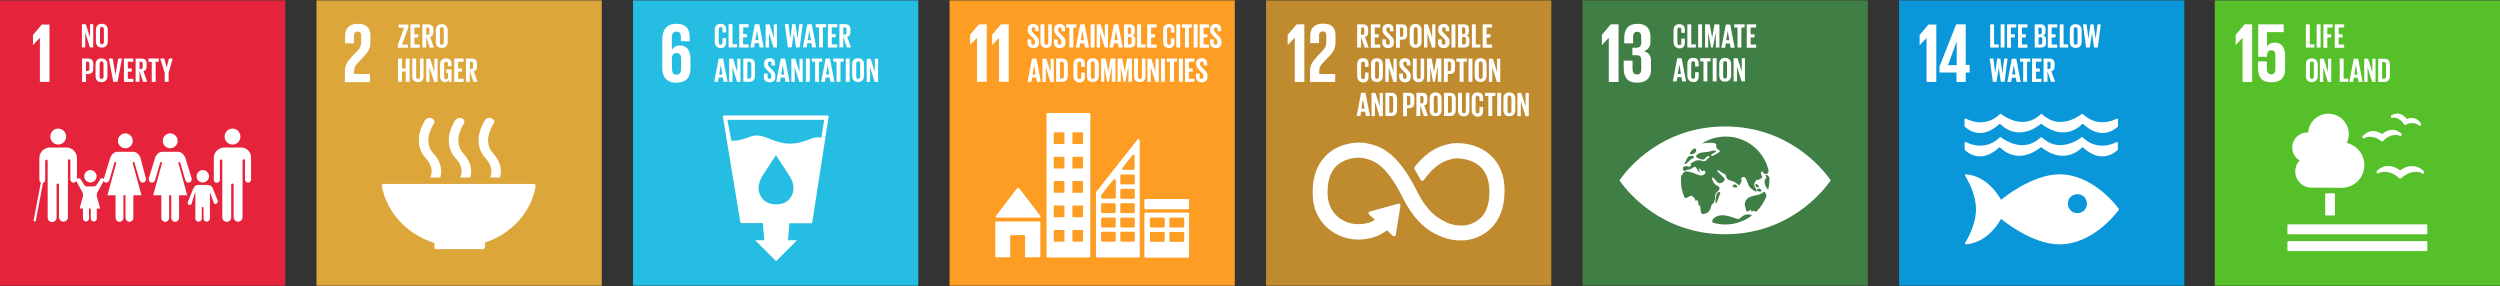 ﻿<?xml version="1.0" encoding="utf-8"?>
<!-- Generator: Adobe Illustrator 25.3.1, SVG Export Plug-In . SVG Version: 6.00 Build 0)  -->
<svg version="1.1" id="Layer_1" xmlns="http://www.w3.org/2000/svg" xmlns:xlink="http://www.w3.org/1999/xlink" x="0px" y="0px" viewBox="0 0 1410.15 161.34" enable-background="new 0 0 1410.15 161.34" xml:space="preserve" width="1407" height="161" preserveAspectRatio="xMidYMid">
<rect x="0" y="0" width="1410.15" height="161.34" fill="#333333" stroke="none"/>
<g>
	<path fill="#26BDE2" d="M357.07,0.22h160.9v160.9h-160.9V0.22z" />
	<path fill="#FFFFFF" d="M381.47,46.62c5.8,0,8-3.2,8-8.2v-4.8c0-5.3-2.1-8-6-8c-2.3,0-3.7,1.1-4.5,2.6v-7c0-2,0.6-3.4,2.6-3.4   s2.5,1.2,2.5,3.2v2.2h5v-1.7c0-4.8-1.6-8.1-7.6-8.1c-5.7,0-7.9,3.7-7.9,8.8v15.8C373.47,42.92,375.67,46.62,381.47,46.62    M378.97,32.92c0.1-1.8,0.9-3,2.6-3c1.9,0,2.6,1.1,2.6,3.3v5.6c0,2.1-0.8,3.3-2.6,3.3s-2.5-1.2-2.5-3.3L378.97,32.92L378.97,32.92z    M467.27,65.32c-0.1-0.1-0.3-0.2-0.5-0.2h-58.4c-0.2,0-0.4,0.1-0.5,0.2c-0.1,0.2-0.2,0.4-0.1,0.6l9.8,59.3c0.1,0.3,0.3,0.6,0.7,0.6   h12l0.8,9.7h-5.1l11.8,11.8l11.8-11.8h-5.1l0.8-9.6h12.2c0.3,0,0.6-0.2,0.7-0.6l9.2-59.3C467.47,65.62,467.37,65.42,467.27,65.32   L467.27,65.32z M444.77,112.82c0,0-2.7,2.7-7,2.4c-4.3,0.3-7-2.4-7-2.4c-4.4-4.4-2.8-9.8-1.3-12.6c0.9-1.8,7.7-11.9,8.2-12.7v-0.1   v0.1c0.6,0.9,7.3,11,8.2,12.7C447.57,103.02,449.07,108.42,444.77,112.82L444.77,112.82z M463.27,77.82c-1.6-0.7-3.6-0.4-5.5,0.3   c-7.2,2.9-12.2,4-19.8,1.6c-4.8-1.5-9.3-4.6-14.6-2.7c-3.5,1.3-6.8,2.5-10.8,2.4l-2.3-11.8h54.6L463.27,77.82L463.27,77.82z" />
	<g>
		<path fill="#FFFFFF" d="M402.87,46.12l2.5-13.1h2.5l2.5,13.1h-2.3l-0.4-2.4h-2.3l-0.4,2.4H402.87z M405.67,42.02h1.8l-0.9-5.3    L405.67,42.02z M413.17,37.92v8.3h-1.9v-13.1h2.2l2.4,7.5v-7.5h1.8v13.1h-1.9L413.17,37.92z M425.87,36.52v6.1    c0,2-0.8,3.5-3.2,3.5h-3.4v-13.1h3.4C425.07,33.02,425.87,34.52,425.87,36.52z M422.47,44.32c0.9,0,1.3-0.5,1.3-1.3v-6.9    c0-0.8-0.3-1.3-1.3-1.3h-0.9v9.5L422.47,44.32L422.47,44.32z M430.87,43.32v-1.8h2.1v1.8c0,0.7,0.3,1.2,1.1,1.2c0.7,0,1-0.5,1-1.2    v-0.5c0-0.8-0.3-1.2-1-1.9l-1.3-1.3c-1.3-1.2-1.8-2-1.8-3.5v-0.4c0-1.6,1-2.9,3.1-2.9c2.2,0,3.1,1.1,3.1,3v1.1h-2v-1.1    c0-0.8-0.3-1.1-1-1.1c-0.6,0-1,0.3-1,1.1v0.3c0,0.7,0.4,1.2,1,1.8l1.4,1.4c1.2,1.2,1.8,2,1.8,3.4v0.6c0,1.8-1,3.1-3.2,3.1    C431.67,46.32,430.87,45.02,430.87,43.32L430.87,43.32z M437.87,46.12l2.5-13.1h2.5l2.5,13.1h-2.3l-0.4-2.4h-2.3l-0.4,2.4H437.87    L437.87,46.12z M440.57,42.02h1.8l-0.9-5.3L440.57,42.02z M448.27,37.92v8.3h-1.9v-13.1h2.2l2.4,7.5v-7.5h1.8v13.1h-1.9    L448.27,37.92z M454.57,33.02h2.2v13.1h-2.2V33.02z M457.87,33.02h5.9v1.8h-1.8v11.3h-2.2v-11.3h-1.8L457.87,33.02z M463.17,46.12    l2.5-13.1h2.5l2.5,13.1h-2.3l-0.4-2.4h-2.3l-0.4,2.4H463.17L463.17,46.12z M465.97,42.02h1.8l-0.9-5.3L465.97,42.02z     M469.97,33.02h5.9v1.8h-1.8v11.3h-2.2v-11.3h-1.8L469.97,33.02z M477.07,33.02h2.2v13.1h-2.2V33.02z M480.67,42.72v-6.4    c0-2.1,1-3.5,3.3-3.5s3.4,1.5,3.4,3.5v6.4c0,2-1,3.5-3.4,3.5C481.77,46.32,480.67,44.82,480.67,42.72z M485.17,43.12v-7.1    c0-0.8-0.3-1.4-1.1-1.4s-1.1,0.6-1.1,1.4v7.1c0,0.8,0.3,1.4,1.1,1.4C484.87,44.42,485.17,43.92,485.17,43.12z M490.77,37.92v8.3    h-1.9v-13.1h2.2l2.4,7.5v-7.5h1.8v13.1h-1.9L490.77,37.92z" />
	</g>
	<g>
		<path fill="#FFFFFF" d="M403.17,23.32v-6.4c0-2.1,1-3.5,3.3-3.5c2.4,0,3.1,1.4,3.1,3.3v1.6h-2v-1.7c0-0.8-0.3-1.3-1.1-1.3    s-1.1,0.6-1.1,1.4v7.1c0,0.8,0.3,1.4,1.1,1.4s1.1-0.5,1.1-1.3v-2.4h2v2.3c0,1.9-0.8,3.3-3.1,3.3    C404.07,26.92,403.17,25.42,403.17,23.32L403.17,23.32z M410.97,13.62h2.2v11.3h2.6v1.8h-4.8L410.97,13.62L410.97,13.62z     M416.97,13.62h5.3v1.8h-3.1v3.8h2.2v1.8h-2.2v4h3.1v1.8h-5.3V13.62L416.97,13.62z M423.27,26.72l2.5-13.1h2.5l2.5,13.1h-2.3    l-0.4-2.4h-2.3l-0.4,2.4H423.27L423.27,26.72z M426.07,22.62h1.8l-0.9-5.3L426.07,22.62z M433.77,18.52v8.3h-1.9v-13.1h2.2    l2.4,7.5v-7.5h1.8v13.1h-1.9L433.77,18.52z M447.77,18.62l-1.2,8.1h-2.1l-1.8-13.1h2.1l1,8.3l1.1-8.3h1.8l1.2,8.3l1-8.3h1.9    l-1.7,13.1h-2.1L447.77,18.62L447.77,18.62z M452.87,26.72l2.5-13.1h2.5l2.5,13.1h-2.3l-0.4-2.4h-2.3l-0.4,2.4H452.87    L452.87,26.72z M455.57,22.62h1.8l-0.9-5.3L455.57,22.62z M460.07,13.62h5.9v1.8h-1.8v11.3h-2.2v-11.3h-1.8L460.07,13.62z     M466.97,13.62h5.3v1.8h-3.1v3.8h2.2v1.8h-2.2v4h3.1v1.8h-5.3V13.62L466.97,13.62z M475.67,20.72v6h-2.2v-13.1h3.2    c2.2,0,3,1.1,3,2.9v1.7c0,1.4-0.5,2.2-1.8,2.5l2.1,6h-2.3L475.67,20.72L475.67,20.72z M475.67,15.42v4.1h0.7    c0.8,0,1.1-0.4,1.1-1.1v-1.9c0-0.7-0.3-1.1-1.1-1.1H475.67z" />
	</g>
</g>
<g id="Artwork_1_1_">
	<g>
		<g>
			<defs>
				<rect id="SVGID_151_" y="0.22" width="160.9" height="160.9" />
			</defs>
			<clipPath id="SVGID_2_">
				<use xlink:href="#SVGID_151_" overflow="visible" />
			</clipPath>
			<rect y="0.22" clip-path="url(#SVGID_2_)" fill="#E5243B" width="160.9" height="160.9" />
		</g>
		<g>
			<defs>
				<rect id="SVGID_153_" y="0.22" width="160.9" height="160.9" />
			</defs>
			<clipPath id="SVGID_4_">
				<use xlink:href="#SVGID_153_" overflow="visible" />
			</clipPath>
			<g clip-path="url(#SVGID_4_)">
				<g>
					<defs>
						<rect id="SVGID_155_" y="0.22" width="160.9" height="160.9" />
					</defs>
					<clipPath id="SVGID_6_">
						<use xlink:href="#SVGID_155_" overflow="visible" />
					</clipPath>
					<path clip-path="url(#SVGID_6_)" fill="#FFFFFF" d="M22.4,21.42h0.1v24.8h5.4v-32.4h-4.3l-5,5.9v5.7L22.4,21.42z M131.2,81.52       c2.5,0,4.4-2,4.4-4.5s-2-4.5-4.4-4.5c-2.5,0-4.5,2-4.5,4.5S128.7,81.52,131.2,81.52 M136.4,83.22H126c-3,0.3-5.4,2.8-5.4,5.9       v12.3c0,0.9,0.8,1.7,1.7,1.7c1,0,1.7-0.8,1.7-1.7v-10.6c0-0.4,0.1-0.9,0.8-0.9c0.5,0,0.6,0.5,0.6,0.9v31.8       c0,1.4,1.1,2.5,2.5,2.5c1.4,0,2.5-1.1,2.5-2.5v-18.4c0-0.2,0.1-0.7,0.7-0.7s0.7,0.5,0.7,0.7v18.3c0,1.4,1.1,2.5,2.5,2.5       s2.5-1.1,2.5-2.5v-31.8c0-0.3,0.1-0.9,0.6-0.9c0.7,0,0.8,0.5,0.8,0.9v10.6c0,0.9,0.8,1.7,1.7,1.7c1,0,1.7-0.8,1.7-1.7v-12.2       C141.8,86.02,139.4,83.42,136.4,83.22z M96,83.62c2.3,0,4.2-1.9,4.2-4.2c0-2.3-1.9-4.2-4.2-4.2c-2.3,0-4.2,1.9-4.2,4.2       C91.8,81.72,93.7,83.62,96,83.62 M101,91.32c0.6-0.2,0.7,0.6,0.7,0.6l2.8,9.5c0,0,0.5,2,2.3,1.5s1.2-2.6,1.2-2.6l-3.5-11.4       c0,0-1.3-3.3-4-3.3h-9c-2.8,0-4,3.3-4,3.3l-3.5,11.4c0,0-0.6,2.1,1.2,2.6s2.3-1.5,2.3-1.5l2.8-9.5c0,0,0.2-0.7,0.7-0.6       c0.6,0.2,0.3,0.9,0.3,0.9l-4.9,17.9H91v12.8c0,1.2,1,2.2,2.2,2.2s2.2-1,2.2-2.2v-12.8h1.2v12.8c0,1.2,1,2.2,2.2,2.2       s2.2-1,2.2-2.2v-12.8h4.6l-4.9-17.9C100.7,92.22,100.5,91.52,101,91.32z M70.7,83.62c2.3,0,4.2-1.9,4.2-4.2       c0-2.3-1.9-4.2-4.2-4.2s-4.2,1.9-4.2,4.2S68.4,83.62,70.7,83.62 M79.2,88.92c0,0-1.2-3.3-4-3.3h-9c-2.8,0-4,3.3-4,3.3       l-3.5,11.4c0,0-0.1,0.3-0.1,0.7c-0.2-0.3-0.6-0.5-1-0.5c-0.5,0-0.9,0.2-1.1,0.6c-0.1,0.1-1.7,3-2.3,3.5       c-0.6,0.6-1.1,0.5-1.1,0.5h-4.2c0,0-0.5,0.1-1.1-0.5c-0.5-0.5-2.2-3.5-2.3-3.5c-0.2-0.4-0.6-0.6-1.1-0.6c-0.4,0-0.8,0.2-1,0.6       v-12c0-3.1-2.4-5.6-5.4-5.9H27.6c-3,0.3-5.4,2.8-5.4,5.9v12.3c0,0.7,0.4,1.2,0.9,1.5c0,0-0.1,0.1-0.1,0.2l-4,21       c-0.1,0.4,0.2,0.7,0.5,0.8h0.1c0.3,0,0.6-0.2,0.6-0.5l4-21v-0.2c0.8-0.2,1.3-0.9,1.3-1.7v-10.6c0-0.4,0.1-0.9,0.8-0.9       c0.5,0,0.6,0.5,0.6,0.9v31.8c0,1.4,1.1,2.5,2.5,2.5s2.5-1.1,2.5-2.5v-18.5c0-0.2,0.1-0.7,0.7-0.7s0.7,0.5,0.7,0.7v18.3       c0,1.4,1.1,2.5,2.5,2.5s2.5-1.1,2.5-2.5v-31.8c0-0.3,0.1-0.9,0.6-0.9c0.7,0,0.8,0.5,0.8,0.9v10.6c0,0.9,0.8,1.7,1.7,1.7       c0.7,0,1.3-0.4,1.6-1c0,0.1,0.1,0.2,0.1,0.2l3.5,6.4c0,0,0.2,0.4,0.2,0.8v1.3l-1.9,6.9h1.9v5.6c0,1,0.8,1.7,1.7,1.7       c1,0,1.7-0.8,1.7-1.7v-5.4v-0.2h1v5.6c0,1,0.8,1.7,1.7,1.7c1,0,1.7-0.8,1.7-1.7v-5.6h1.9l-1.9-6.9v-1.2c0-0.4,0.2-0.8,0.2-0.8       l3.3-5.9c0,0,0.2-0.4,0.3-0.8c0.2,0.4,0.5,0.7,1,0.9c1.8,0.5,2.3-1.5,2.3-1.5l2.8-9.5c0,0,0.2-0.7,0.7-0.6       c0.6,0.2,0.3,0.9,0.3,0.9l-4.9,17.9h4.6v12.8c0,1.2,1,2.2,2.2,2.2s2.2-1,2.2-2.2v-12.8h1.2v12.8c0,1.2,1,2.2,2.2,2.2       s2.2-1,2.2-2.2v-12.8h4.6l-4.9-17.9c0,0-0.2-0.8,0.3-0.9c0.6-0.2,0.7,0.6,0.7,0.6l2.8,9.5c0,0,0.5,2,2.3,1.5s1.2-2.6,1.2-2.6       L79.2,88.92z M114.4,102.92c1.9,0,3.5-1.6,3.5-3.5s-1.6-3.5-3.5-3.5s-3.5,1.6-3.5,3.5C110.9,101.42,112.4,102.92,114.4,102.92        M122.7,112.92c0-0.1-2.2-5.5-2.5-6.3c-0.8-2.3-2.2-2.3-3.6-2.3h-2.2h-2.7c-1.8,0.1-2.4,1-4.4,6.2c-0.3,0.7-1.3,3.2-1.3,3.3       c-0.2,0.4-0.3,1.3,0.5,1.7c1,0.4,1.5-0.5,1.5-0.5l1.9-6.1c0,0,0.3-0.4,0.3,0v14.3c0,1,0.8,1.8,1.8,1.8s1.8-0.8,1.8-1.8v-5.7       c0,0-0.1-0.8,0.5-0.8s0.5,0.8,0.5,0.8v5.7c0,1,0.8,1.8,1.8,1.8s1.8-0.8,1.8-1.8v-14.3c0-0.4,0.2-0.1,0.2-0.1l1.5,4.2       c0,0,0.6,1.9,0.8,1.9c0.7,0.3,1.5,0,1.7-0.7C123,113.82,122.9,113.32,122.7,112.92z M32.8,81.52c2.5,0,4.5-2,4.5-4.5       s-2-4.5-4.5-4.5s-4.4,2-4.4,4.5S30.4,81.52,32.8,81.52" />
				</g>
				<g>
					<defs>
						<rect id="SVGID_157_" y="0.22" width="160.9" height="160.9" />
					</defs>
					<clipPath id="SVGID_8_">
						<use xlink:href="#SVGID_157_" overflow="visible" />
					</clipPath>
					<path clip-path="url(#SVGID_8_)" fill="#FFFFFF" d="M51,102.92c1.9,0,3.5-1.6,3.5-3.5s-1.6-3.5-3.5-3.5s-3.5,1.6-3.5,3.5       C47.5,101.42,49.1,102.92,51,102.92 M48.1,18.42v8.3h-1.9v-13.1h2.2l2.4,7.5v-7.5h1.8v13.1h-1.9L48.1,18.42z M54.1,23.32v-6.4       c0-2.1,1-3.5,3.3-3.5s3.4,1.5,3.4,3.5v6.4c0,2-1,3.5-3.4,3.5C55.1,26.82,54.1,25.32,54.1,23.32 M58.6,23.62v-7.1       c0-0.8-0.3-1.4-1.1-1.4s-1.1,0.6-1.1,1.4v7.1c0,0.8,0.3,1.4,1.1,1.4C58.2,25.02,58.6,24.42,58.6,23.62 M46.3,33.02h3.3       c2.2,0,3,1.1,3,2.9v2.8c0,1.8-0.8,3-3,3h-1.1v4.5h-2.2V33.02z M48.5,34.82v5.2h0.8c0.8,0,1.1-0.4,1.1-1.1v-3       c0-0.7-0.3-1.1-1.1-1.1H48.5z M53.9,42.82v-6.4c0-2.1,1-3.5,3.3-3.5s3.4,1.5,3.4,3.5v6.4c0,2-1,3.5-3.4,3.5       C54.9,46.32,53.9,44.82,53.9,42.82 M58.4,43.12v-7.1c0-0.8-0.3-1.4-1.1-1.4s-1.1,0.6-1.1,1.4v7.1c0,0.8,0.3,1.4,1.1,1.4       C58,44.52,58.4,43.92,58.4,43.12 M68.8,33.02l-2.5,13.1h-2.4l-2.5-13.1h2.2l1.5,9.2l1.6-9.2H68.8z M69.9,33.02h5.3v1.8h-3.1       v3.8h2.2v1.8h-2.2v4h3.1v1.8h-5.3V33.02z M78.7,40.12v6h-2.2v-13.1h3.2c2.2,0,3,1.1,3,2.9v1.7c0,1.4-0.5,2.2-1.8,2.5l2.1,6       h-2.3L78.7,40.12z M78.7,34.82v4.1h0.7c0.8,0,1.1-0.4,1.1-1.1v-1.9c0-0.7-0.3-1.1-1.1-1.1H78.7z M83.7,33.02h5.9v1.8h-1.8v11.4       h-2.2v-11.3h-1.8L83.7,33.02z M95.1,41.12v5h-2.2v-5l-2.5-8.1h2.3l1.3,5l1.3-5h2.1L95.1,41.12z" />
				</g>
			</g>
		</g>
	</g>
</g>
<g id="Artwork_2_1_">
	<g>
		<g>
			<defs>
				<rect id="SVGID_159_" x="178.53" y="0.22" width="160.9" height="160.9" />
			</defs>
			<clipPath id="SVGID_10_">
				<use xlink:href="#SVGID_159_" overflow="visible" />
			</clipPath>
			<rect x="178.53" y="0.22" clip-path="url(#SVGID_10_)" fill="#DDA63A" width="160.9" height="160.9" />
		</g>
		<g>
			<defs>
				<rect id="SVGID_161_" x="178.53" y="0.22" width="160.9" height="160.9" />
			</defs>
			<clipPath id="SVGID_12_">
				<use xlink:href="#SVGID_161_" overflow="visible" />
			</clipPath>
			<g clip-path="url(#SVGID_12_)">
				<g>
					<defs>
						<rect id="SVGID_163_" x="178.53" y="0.22" width="160.9" height="160.9" />
					</defs>
					<clipPath id="SVGID_14_">
						<use xlink:href="#SVGID_163_" overflow="visible" />
					</clipPath>
					<path clip-path="url(#SVGID_14_)" fill="#FFFFFF" d="M208.63,41.72h-8.9v-1.5c0-2.5,0.9-3.5,2.3-5l3.5-3.7       c2.8-3,3.4-4.9,3.4-8.2v-3.1c0-4.6-2.2-6.8-7.1-6.8c-4.8,0-7.2,2.5-7.2,7.1v3.9h5v-4.1c0-2,1-2.5,2.1-2.5s2,0.4,2,2.4v2.7       c0,2.7-0.2,3.7-2,5.6l-3.1,3.3c-3,3.2-4.1,5.3-4.1,8.5v6h14.2L208.63,41.72z" />
				</g>
				<g>
					<defs>
						<rect id="SVGID_165_" x="178.53" y="0.22" width="160.9" height="160.9" />
					</defs>
					<clipPath id="SVGID_16_">
						<use xlink:href="#SVGID_165_" overflow="visible" />
					</clipPath>
					<path clip-path="url(#SVGID_16_)" fill="#FFFFFF" d="M245.03,137.02v2.5c0,0.6,0.5,1,1,1h26.5c0.6,0,1-0.5,1-1.1v-2.6       c14.9-4.9,26.1-17,28.6-31.8v-0.1v-0.1c0-0.6-0.5-1.1-1.1-1.1h-84.6c-0.6,0-1.1,0.5-1.1,1.1l0.1,0.5       C218.33,120.12,229.83,132.32,245.03,137.02 M273.73,67.52c-0.3,0.5-8.5,12.3,0.2,21.8c4,4.4,3.6,8.2,2.5,10.8h5.6       c1.1-3.8,0.7-8.7-3.9-13.6c-6.4-7,0.1-16.5,0.2-16.6c0.8-1.1,0.4-2.5-0.9-3.1C276.13,66.12,274.53,66.42,273.73,67.52        M259.63,100.12h5.6c1.1-3.8,0.7-8.7-3.9-13.6c-6.4-7,0.1-16.5,0.2-16.6c0.8-1.1,0.4-2.5-0.9-3.1s-2.9-0.3-3.7,0.8       c-0.4,0.5-8.5,12.3,0.2,21.8C261.13,93.72,260.73,97.52,259.63,100.12 M240.03,67.52c-0.4,0.5-8.5,12.3,0.2,21.8       c4,4.4,3.6,8.2,2.5,10.8h5.6c1.1-3.8,0.7-8.7-3.9-13.6c-6.4-7,0.1-16.5,0.2-16.6c0.8-1.1,0.4-2.5-0.9-3.1       C242.53,66.12,240.83,66.42,240.03,67.52" />
				</g>
				<g>
					<defs>
						<rect id="SVGID_167_" x="178.53" y="0.22" width="160.9" height="160.9" />
					</defs>
					<clipPath id="SVGID_18_">
						<use xlink:href="#SVGID_167_" overflow="visible" />
					</clipPath>
					<path clip-path="url(#SVGID_18_)" fill="#FFFFFF" d="M226.73,25.12h3.4v1.8h-5.7v-1.8l3.5-9.5h-3.1v-1.8h5.5v1.8L226.73,25.12z        M231.53,13.72h5.3v1.8h-3.1v3.8h2.2v1.8h-2.2v4h3.1v1.8h-5.3V13.72z M240.43,20.82v6h-2.2v-13.1h3.2c2.2,0,3,1.1,3,2.9v1.7       c0,1.4-0.5,2.2-1.8,2.5l2.1,6h-2.3L240.43,20.82z M240.43,15.52v4.1h0.7c0.8,0,1.1-0.4,1.1-1.1v-1.9c0-0.7-0.3-1.1-1.1-1.1       H240.43z M245.83,23.52v-6.4c0-2.1,1-3.5,3.3-3.5s3.4,1.5,3.4,3.5v6.4c0,2-1,3.5-3.4,3.5       C246.83,27.02,245.83,25.52,245.83,23.52 M250.33,23.82v-7.1c0-0.8-0.3-1.4-1.1-1.4s-1.1,0.6-1.1,1.4v7.1       c0,0.8,0.3,1.4,1.1,1.4S250.33,24.62,250.33,23.82" />
				</g>
				<g>
					<defs>
						<rect id="SVGID_169_" x="178.53" y="0.22" width="160.9" height="160.9" />
					</defs>
					<clipPath id="SVGID_20_">
						<use xlink:href="#SVGID_169_" overflow="visible" />
					</clipPath>
					<path clip-path="url(#SVGID_20_)" fill="#FFFFFF" d="M228.83,40.32h-2.1v5.8h-2.2v-13.1h2.2v5.6h2.1v-5.6h2.2v13.1h-2.2V40.32z        M238.93,33.02v9.9c0,2-0.9,3.4-3.1,3.4c-2.3,0-3.3-1.3-3.3-3.4v-9.9h2.2v10.2c0,0.8,0.3,1.3,1.1,1.3s1.1-0.5,1.1-1.3v-10.2       H238.93z M242.23,37.92v8.3h-1.8v-13.1h2.2l2.4,7.5v-7.5h1.8v13.1h-1.9L242.23,37.92z M251.63,39.12h3.1v7h-1.6v-1.4       c-0.3,1-0.9,1.6-2.1,1.6c-1.9,0-2.8-1.5-2.8-3.5v-6.4c0-2.1,1-3.5,3.3-3.5c2.4,0,3.2,1.4,3.2,3.3v1.2h-2v-1.3       c0-0.8-0.3-1.3-1.1-1.3s-1.1,0.6-1.1,1.4v7.1c0,0.8,0.3,1.4,1.1,1.4c0.7,0,1.1-0.4,1.1-1.3v-2.3h-1v-2L251.63,39.12       L251.63,39.12z M256.23,33.02h5.3v1.8h-3.1v3.8h2.2v1.8h-2.2v4h3.1v1.8h-5.3V33.02z M265.03,40.12v6h-2.2v-13.1h3.2       c2.2,0,3,1.1,3,2.9v1.7c0,1.4-0.5,2.2-1.8,2.5l2.1,6h-2.3L265.03,40.12z M265.03,34.82v4.1h0.7c0.8,0,1.1-0.4,1.1-1.1v-1.9       c0-0.7-0.3-1.1-1.1-1.1H265.03z" />
				</g>
			</g>
		</g>
	</g>
</g>
<g id="Artwork_11_1_">
	<g>
		<g>
			<defs>
				<rect id="SVGID_171_" x="535.6" y="0.22" width="160.9" height="160.9" />
			</defs>
			<clipPath id="SVGID_22_">
				<use xlink:href="#SVGID_171_" overflow="visible" />
			</clipPath>
			<rect x="535.6" y="0.22" clip-path="url(#SVGID_22_)" fill="#FD9D24" width="160.9" height="160.9" />
		</g>
		<g>
			<defs>
				<rect id="SVGID_173_" x="535.6" y="0.22" width="160.9" height="160.9" />
			</defs>
			<clipPath id="SVGID_24_">
				<use xlink:href="#SVGID_173_" overflow="visible" />
			</clipPath>
			<path clip-path="url(#SVGID_24_)" fill="#FFFFFF" d="M547.2,19.62v5.7l3.9-4v24.8h5.5v-32.4h-4.4L547.2,19.62z M559.6,19.62v5.7     h0.1l3.8-4v24.8h5.5v-32.4h-4.4L559.6,19.62z" />
		</g>
		<g>
			<defs>
				<rect id="SVGID_175_" x="535.6" y="0.22" width="160.9" height="160.9" />
			</defs>
			<clipPath id="SVGID_26_">
				<use xlink:href="#SVGID_175_" overflow="visible" />
			</clipPath>
			<g clip-path="url(#SVGID_26_)">
				<g>
					<defs>
						<rect id="SVGID_177_" x="535.6" y="0.22" width="160.9" height="160.9" />
					</defs>
					<clipPath id="SVGID_28_">
						<use xlink:href="#SVGID_177_" overflow="visible" />
					</clipPath>
					<path clip-path="url(#SVGID_28_)" fill="#FFFFFF" d="M562.2,122.72h24.2c0.3,0,0.6-0.3,0.6-0.6c0-0.2-0.1-0.3-0.2-0.4l-12-15.6       l-0.1-0.1c-0.1-0.1-0.3-0.2-0.4-0.2c-0.1,0-0.3,0.1-0.4,0.2l-0.1,0.1l-0.1,0.1l-11.8,15.4l-0.2,0.2c-0.1,0.1-0.1,0.2-0.1,0.3       C561.6,122.42,561.9,122.72,562.2,122.72 M586.3,124.92H562c-0.3,0-0.6,0.3-0.6,0.6v19c0,0.3,0.3,0.6,0.6,0.6h7.8v-11.9       c0-0.3,0.3-0.6,0.6-0.6h7.2c0.3,0,0.6,0.3,0.6,0.6v11.9h8c0.3,0,0.6-0.3,0.6-0.6v-19C586.9,125.22,586.7,124.92,586.3,124.92z        M670.1,119.92h-24c-0.3,0-0.6,0.3-0.6,0.6v24.2c0,0.3,0.3,0.6,0.6,0.6h24c0.3,0,0.6-0.3,0.6-0.6v-24.2       C670.7,120.22,670.5,119.92,670.1,119.92 M657,135.82c0,0.3-0.3,0.6-0.6,0.6h-7.2c-0.3,0-0.6-0.3-0.6-0.6v-4.4       c0-0.3,0.3-0.6,0.6-0.6h7.2c0.3,0,0.6,0.3,0.6,0.6V135.82z M657,127.72c0,0.3-0.3,0.6-0.6,0.6h-7.2c-0.3,0-0.6-0.3-0.6-0.6       v-4.4c0-0.3,0.3-0.6,0.6-0.6h7.2c0.3,0,0.6,0.3,0.6,0.6V127.72z M668,135.82c0,0.3-0.3,0.6-0.6,0.6h-7.2       c-0.3,0-0.6-0.3-0.6-0.6v-4.4c0-0.3,0.3-0.6,0.6-0.6h7.2c0.3,0,0.6,0.3,0.6,0.6V135.82z M668,127.72c0,0.3-0.3,0.6-0.6,0.6       h-7.2c-0.3,0-0.6-0.3-0.6-0.6v-4.4c0-0.3,0.3-0.6,0.6-0.6h7.2c0.3,0,0.6,0.3,0.6,0.6V127.72z M614.3,63.72h-23.4       c-0.3,0-0.6,0.3-0.6,0.6v80.3c0,0.3,0.3,0.6,0.6,0.6h23.5c0.3,0,0.6-0.3,0.6-0.6v-80.3C614.9,63.92,614.7,63.72,614.3,63.72        M600.4,136.02c0,0.2-0.1,0.3-0.3,0.3h-5.4c-0.2,0-0.3-0.1-0.3-0.3v-6c0-0.2,0.1-0.3,0.3-0.3h5.4c0.2,0,0.3,0.1,0.3,0.3V136.02       z M600.4,122.22c0,0.2-0.1,0.3-0.3,0.3h-5.4c-0.2,0-0.3-0.1-0.3-0.3v-6c0-0.2,0.1-0.3,0.3-0.3h5.4c0.2,0,0.3,0.1,0.3,0.3       V122.22z M600.4,108.42c0,0.2-0.1,0.3-0.3,0.3h-5.4c-0.2,0-0.3-0.1-0.3-0.3v-6c0-0.2,0.1-0.3,0.3-0.3h5.4       c0.2,0,0.3,0.1,0.3,0.3V108.42z M600.4,94.72c0,0.2-0.1,0.3-0.3,0.3h-5.4c-0.2,0-0.3-0.1-0.3-0.3v-6c0-0.2,0.1-0.3,0.3-0.3h5.4       c0.2,0,0.3,0.1,0.3,0.3V94.72z M600.4,80.92c0,0.2-0.1,0.3-0.3,0.3h-5.4c-0.2,0-0.3-0.1-0.3-0.3v-6c0-0.2,0.1-0.3,0.3-0.3h5.4       c0.2,0,0.3,0.1,0.3,0.3V80.92z M610.9,136.02c0,0.2-0.1,0.3-0.3,0.3h-5.4c-0.2,0-0.3-0.1-0.3-0.3v-6c0-0.2,0.1-0.3,0.3-0.3h5.4       c0.2,0,0.3,0.1,0.3,0.3V136.02z M610.9,122.22c0,0.2-0.1,0.3-0.3,0.3h-5.4c-0.2,0-0.3-0.1-0.3-0.3v-6c0-0.2,0.1-0.3,0.3-0.3       h5.4c0.2,0,0.3,0.1,0.3,0.3V122.22z M610.9,108.42c0,0.2-0.1,0.3-0.3,0.3h-5.4c-0.2,0-0.3-0.1-0.3-0.3v-6       c0-0.2,0.1-0.3,0.3-0.3h5.4c0.2,0,0.3,0.1,0.3,0.3V108.42z M610.9,94.72c0,0.2-0.1,0.3-0.3,0.3h-5.4c-0.2,0-0.3-0.1-0.3-0.3v-6       c0-0.2,0.1-0.3,0.3-0.3h5.4c0.2,0,0.3,0.1,0.3,0.3V94.72z M610.9,80.92c0,0.2-0.1,0.3-0.3,0.3h-5.4c-0.2,0-0.3-0.1-0.3-0.3v-6       c0-0.2,0.1-0.3,0.3-0.3h5.4c0.2,0,0.3,0.1,0.3,0.3V80.92z M670.7,117.52c0,0.3-0.2,0.5-0.5,0.5H646c-0.3,0-0.5-0.2-0.5-0.5       v-4.8c0-0.3,0.2-0.5,0.5-0.5h24.2c0.3,0,0.5,0.2,0.5,0.5V117.52z M642.7,78.82c-0.1-0.3-0.3-0.4-0.6-0.4c-0.1,0-0.2,0-0.3,0.1       l-0.2,0.2l-23.1,29.3l-0.1,0.1c-0.1,0.1-0.2,0.3-0.2,0.5v36c0,0.3,0.3,0.6,0.6,0.6h23.5c0.3,0,0.6-0.3,0.6-0.6v-65.6       C642.8,79.02,642.8,78.92,642.7,78.82 M633,94.72l0.2-0.2c1.6-2,4.2-5.3,5.5-6.9l0.2-0.2c0.1-0.1,0.3-0.2,0.5-0.2       c0.3,0,0.6,0.2,0.6,0.5v7.4c0,0.4-0.3,0.6-0.6,0.7h-5.8c-0.4,0-0.6-0.3-0.6-0.7C632.9,95.02,632.9,94.82,633,94.72z        M629.3,135.72c0,0.3-0.3,0.6-0.6,0.6h-7c-0.3,0-0.6-0.3-0.6-0.6v-4.4c0-0.3,0.3-0.6,0.6-0.6h7c0.3,0,0.6,0.3,0.6,0.6V135.72z        M629.3,127.72c0,0.3-0.3,0.6-0.6,0.6h-7c-0.3,0-0.6-0.3-0.6-0.6v-4.4c0-0.3,0.3-0.6,0.6-0.6h7c0.3,0,0.6,0.3,0.6,0.6V127.72z        M629.3,119.62c0,0.3-0.3,0.6-0.6,0.6h-7c-0.3,0-0.6-0.3-0.6-0.6v-4.4c0-0.3,0.3-0.6,0.6-0.6h7c0.3,0,0.6,0.3,0.6,0.6V119.62z        M629.4,101.82v9.6c0,0.3-0.3,0.6-0.6,0.6h-7c-0.3,0-0.6-0.3-0.6-0.6v-1.2v-0.2v-0.1c0,0,0-0.1,0.1-0.1c0,0,0-0.1,0.1-0.1       c0.9-1.3,4.9-6.3,6.6-8.3l0.2-0.2c0.1-0.1,0.3-0.2,0.5-0.2c0.3,0,0.6,0.2,0.6,0.5v0.3L629.4,101.82L629.4,101.82z        M640.1,135.72c0,0.3-0.3,0.6-0.6,0.6h-7c-0.3,0-0.6-0.3-0.6-0.6v-4.4c0-0.3,0.3-0.6,0.6-0.6h7c0.3,0,0.6,0.3,0.6,0.6V135.72z        M640.1,127.72c0,0.3-0.3,0.6-0.6,0.6h-7c-0.3,0-0.6-0.3-0.6-0.6v-4.4c0-0.3,0.3-0.6,0.6-0.6h7c0.3,0,0.6,0.3,0.6,0.6V127.72z        M640.1,119.62c0,0.3-0.3,0.6-0.6,0.6h-7c-0.3,0-0.6-0.3-0.6-0.6v-4.4c0-0.3,0.3-0.6,0.6-0.6h7c0.3,0,0.6,0.3,0.6,0.6V119.62z        M640.1,111.52c0,0.3-0.3,0.6-0.6,0.6h-7c-0.3,0-0.6-0.3-0.6-0.6v-4.4c0-0.3,0.3-0.6,0.6-0.6h7c0.3,0,0.6,0.3,0.6,0.6V111.52z        M640.1,103.42c0,0.3-0.3,0.6-0.6,0.6h-7c-0.3,0-0.6-0.3-0.6-0.6v-4.4c0-0.3,0.3-0.6,0.6-0.6h7c0.3,0,0.6,0.3,0.6,0.6V103.42z" />
				</g>
				<g>
					<defs>
						<rect id="SVGID_179_" x="535.6" y="0.22" width="160.9" height="160.9" />
					</defs>
					<clipPath id="SVGID_30_">
						<use xlink:href="#SVGID_179_" overflow="visible" />
					</clipPath>
					<path clip-path="url(#SVGID_30_)" fill="#FFFFFF" d="M579.6,24.02v-1.8h2.1v1.8c0,0.7,0.3,1.2,1.1,1.2c0.7,0,1-0.5,1-1.2v-0.5       c0-0.8-0.3-1.2-1-1.9l-1.3-1.3c-1.3-1.2-1.8-2-1.8-3.5v-0.4c0-1.6,1-2.9,3.1-2.9c2.2,0,3.1,1.1,3.1,3v1.1h-2v-1.1       c0-0.8-0.3-1.1-1-1.1c-0.6,0-1,0.3-1,1.1v0.3c0,0.7,0.4,1.2,1,1.8l1.4,1.4c1.2,1.2,1.8,2,1.8,3.4v0.6c0,1.8-1,3.1-3.2,3.1       C580.7,27.12,579.6,25.72,579.6,24.02z M593.3,13.72v9.9c0,2-0.9,3.4-3.1,3.4c-2.3,0-3.3-1.3-3.3-3.4v-9.9h2.2v10.2       c0,0.8,0.3,1.3,1.1,1.3s1.1-0.5,1.1-1.3v-10.2H593.3z M594.5,24.02v-1.8h2.1v1.8c0,0.7,0.3,1.2,1.1,1.2c0.7,0,1-0.5,1-1.2v-0.5       c0-0.8-0.3-1.2-1-1.9l-1.3-1.3c-1.3-1.2-1.8-2-1.8-3.5v-0.4c0-1.6,0.9-2.9,3.1-2.9s3.1,1.1,3.1,3v1.1h-2v-1.1       c0-0.8-0.3-1.1-1-1.1c-0.6,0-1,0.3-1,1.1v0.3c0,0.7,0.4,1.2,1,1.8l1.4,1.4c1.2,1.2,1.8,2,1.8,3.4v0.6c0,1.8-1,3.1-3.2,3.1       C595.3,27.02,594.5,25.72,594.5,24.02z M601.3,13.72h5.9v1.8h-1.8v11.3h-2.2v-11.3h-1.8v-1.8H601.3z M606.8,26.82l2.5-13.1h2.5       l2.5,13.1H612l-0.4-2.4h-2.3l-0.4,2.4H606.8z M609.6,22.62h1.8l-0.9-5.3L609.6,22.62z M615.2,13.72h2.2v13.1h-2.2V13.72z        M620.5,18.52v8.3h-1.9v-13.1h2.2l2.4,7.5v-7.5h1.8v13.1h-1.9L620.5,18.52z M625.8,26.82l2.5-13.1h2.5l2.5,13.1H631l-0.4-2.4       h-2.3l-0.4,2.4H625.8z M628.6,22.62h1.8l-0.9-5.3L628.6,22.62z M634,13.72h3.2c2.2,0,2.9,1,2.9,2.9v1.3c0,1.1-0.4,1.8-1.3,2.1       c1.1,0.3,1.6,1,1.6,2.2v1.7c0,1.9-0.8,2.9-3,2.9H634V13.72z M636.2,19.22h0.8c0.7,0,1-0.4,1-1.1v-1.6c0-0.7-0.3-1.1-1.1-1.1       h-0.8L636.2,19.22z M636.2,20.92v4.1h1c0.7,0,1.1-0.4,1.1-1.1v-2c0-0.7-0.3-1.1-1.1-1.1h-1V20.92z M641.4,13.72h2.2v11.3h2.6       v1.8h-4.8V13.72z M647.1,13.72h5.3v1.8h-3.1v3.8h2.2v1.8h-2.2v4h3.1v1.8h-5.3V13.72z M656.1,23.42v-6.4c0-2.1,1-3.5,3.3-3.5       c2.4,0,3.1,1.4,3.1,3.3v1.6h-2v-1.8c0-0.8-0.3-1.3-1.1-1.3s-1.1,0.6-1.1,1.4v7.1c0,0.8,0.3,1.4,1.1,1.4s1.1-0.5,1.1-1.3v-2.4h2       v2.3c0,1.9-0.8,3.3-3.1,3.3C657,27.02,656.1,25.42,656.1,23.42 M663.5,13.72h2.2v13.1h-2.2V13.72z M666.5,13.72h5.9v1.8h-1.8       v11.3h-2.2v-11.3h-1.8v-1.8H666.5z M673.3,13.72h2.2v13.1h-2.2V13.72z M676.7,13.72h5.3v1.8h-3.1v3.8h2.2v1.8h-2.2v4h3.1v1.8       h-5.3V13.72z M682.5,24.02v-1.8h2.1v1.8c0,0.7,0.3,1.2,1.1,1.2c0.7,0,1-0.5,1-1.2v-0.5c0-0.8-0.3-1.2-1-1.9l-1.3-1.3       c-1.3-1.2-1.8-2-1.8-3.5v-0.4c0-1.6,1-2.9,3.1-2.9c2.2,0,3.1,1.1,3.1,3v1.1h-2v-1.1c0-0.8-0.3-1.1-1-1.1c-0.6,0-1,0.3-1,1.1       v0.3c0,0.7,0.4,1.2,1,1.8l1.4,1.4c1.2,1.2,1.8,2,1.8,3.4v0.6c0,1.8-1,3.1-3.2,3.1S682.5,25.72,682.5,24.02z" />
				</g>
				<g>
					<defs>
						<rect id="SVGID_181_" x="535.6" y="0.22" width="160.9" height="160.9" />
					</defs>
					<clipPath id="SVGID_32_">
						<use xlink:href="#SVGID_181_" overflow="visible" />
					</clipPath>
					<path clip-path="url(#SVGID_32_)" fill="#FFFFFF" d="M579.6,46.12l2.5-13.1h2.5l2.5,13.1h-2.2l-0.4-2.4h-2.3l-0.4,2.4H579.6z        M582.4,42.02h1.8l-0.9-5.3L582.4,42.02z M589.9,37.92v8.3H588v-13.1h2.2l2.4,7.5v-7.5h1.8v13.1h-1.9L589.9,37.92z        M602.3,36.52v6.1c0,2-0.8,3.5-3.2,3.5h-3.4v-13.1h3.4C601.4,33.02,602.3,34.52,602.3,36.52 M598.8,44.32       c0.9,0,1.3-0.5,1.3-1.3v-6.9c0-0.8-0.3-1.3-1.3-1.3h-0.9v9.5L598.8,44.32L598.8,44.32z M605.5,42.72v-6.4c0-2.1,1-3.5,3.3-3.5       c2.4,0,3.1,1.4,3.1,3.3v1.6h-2v-1.7c0-0.8-0.3-1.3-1.1-1.3s-1.1,0.6-1.1,1.4v7.1c0,0.8,0.3,1.4,1.1,1.4s1.1-0.5,1.1-1.3v-2.4h2       v2.3c0,1.9-0.8,3.3-3.1,3.3C606.4,46.32,605.5,44.82,605.5,42.72 M613.1,42.72v-6.4c0-2.1,1-3.5,3.3-3.5s3.4,1.5,3.4,3.5v6.4       c0,2-1,3.5-3.4,3.5C614.1,46.32,613.1,44.82,613.1,42.72 M617.5,43.12v-7.1c0-0.8-0.3-1.4-1.1-1.4s-1.1,0.6-1.1,1.4v7.1       c0,0.8,0.3,1.4,1.1,1.4C617.2,44.42,617.5,43.92,617.5,43.12 M627.1,37.62l-1.6,8.5h-1l-1.6-8.5v8.5h-1.8v-13.1h2.6l1.4,7.4       l1.3-7.4h2.8v13.1h-2L627.1,37.62z M636.4,37.62l-1.6,8.5h-1l-1.6-8.5v8.5h-1.8v-13.1h2.6l1.4,7.4l1.3-7.4h2.8v13.1h-2v-8.5       H636.4z M646.1,33.02v9.9c0,2-0.9,3.4-3.1,3.4c-2.3,0-3.3-1.3-3.3-3.4v-9.9h2.2v10.2c0,0.8,0.3,1.3,1.1,1.3s1.1-0.5,1.1-1.3       v-10.2H646.1z M649.1,37.92v8.3h-1.9v-13.1h2.2l2.4,7.5v-7.5h1.8v13.1h-1.9L649.1,37.92z M654.9,33.02h2.2v13.1h-2.2V33.02z        M658.1,33.02h5.9v1.8h-1.8v11.3h-2.3v-11.3h-1.8L658.1,33.02L658.1,33.02z M665,33.02h2.2v13.1H665V33.02z M668.4,33.02h5.3       v1.8h-3.1v3.8h2.2v1.8h-2.2v4h3.1v1.8h-5.3V33.02z M674.6,43.32v-1.8h2.1v1.8c0,0.7,0.3,1.2,1.1,1.2c0.7,0,1-0.5,1-1.2v-0.5       c0-0.8-0.3-1.2-1-1.9l-1.3-1.3c-1.3-1.2-1.8-2-1.8-3.5v-0.4c0-1.6,0.9-2.9,3.1-2.9s3.1,1.1,3.1,3v1.1h-2v-1.1       c0-0.8-0.3-1.1-1-1.1c-0.6,0-1,0.3-1,1.1v0.3c0,0.7,0.4,1.2,1,1.8l1.4,1.4c1.2,1.2,1.8,2,1.8,3.4v0.6c0,1.8-1,3.1-3.2,3.1       C675.5,46.32,674.6,45.02,674.6,43.32z" />
				</g>
			</g>
		</g>
	</g>
</g>
<g id="Artwork_12_1_">
	<g>
		<g>
			<defs>
				<rect id="SVGID_183_" x="714.13" y="0.22" width="160.9" height="160.9" />
			</defs>
			<clipPath id="SVGID_34_">
				<use xlink:href="#SVGID_183_" overflow="visible" />
			</clipPath>
			<rect x="714.13" y="0.22" clip-path="url(#SVGID_34_)" fill="#BF8B2E" width="160.9" height="160.9" />
		</g>
		<g>
			<defs>
				<rect id="SVGID_185_" x="714.13" y="0.22" width="160.9" height="160.9" />
			</defs>
			<clipPath id="SVGID_36_">
				<use xlink:href="#SVGID_185_" overflow="visible" />
			</clipPath>
			<g clip-path="url(#SVGID_36_)">
				<g>
					<defs>
						<rect id="SVGID_187_" x="714.13" y="0.22" width="160.9" height="160.9" />
					</defs>
					<clipPath id="SVGID_38_">
						<use xlink:href="#SVGID_187_" overflow="visible" />
					</clipPath>
					<path clip-path="url(#SVGID_38_)" fill="#FFFFFF" d="M730.23,21.32h0.1v24.9h5.4v-32.5h-4.3l-5.1,5.9v5.7h0.1L730.23,21.32z        M739.03,20.42v3.9h5v-4.1c0-2,1-2.5,2.1-2.5s2,0.4,2,2.4v2.7c0,2.7-0.2,3.7-2,5.6l-3.1,3.3c-3,3.2-4.1,5.3-4.1,8.5v6h14.2       v-4.5h-9v-1.5c0-2.5,0.9-3.5,2.3-5l3.5-3.7c2.8-3,3.4-4.9,3.4-8.2v-3.2c0-4.6-2.2-6.8-7.1-6.8       C741.43,13.32,739.03,15.92,739.03,20.42 M839.43,86.42c-6.6-5.2-14.4-5.7-17.5-5.7c-1.6,0-3.1,0.1-4.2,0.4l-0.4,0.1       c-4.2,1-11.1,2.6-19.2,12.7l-0.2,0.3c-0.1,0.2-0.2,0.4-0.2,0.6s0,0.4,0.1,0.5l0.2,0.3c1.3,2.2,2.4,4.2,3.3,5.8       c0.3,0.6,1.2,0.8,1.7,0.2c0.1-0.1,0.1-0.2,0.2-0.2c7-9.7,12.5-11,16.1-11.8l0.4-0.1c0.5-0.1,1.3-0.2,2.2-0.2       c1.7,0,7.5,0.3,12.1,3.9c4.1,3.2,6.1,8.3,6.1,15.2c0,11.6-5.6,16.1-10.3,17.8c-1.8,0.7-3.7,1-5.7,1c-4.8,0-8.6-1.9-8.6-2       l-0.3-0.2c-4-1.8-10.1-5.4-15.8-16.9c-11.7-23.5-21.5-25.7-28-27.2l-0.3-0.1c-0.5-0.1-1.9-0.4-4.2-0.4c-3.8,0-11,0.7-17.2,5.7       c-4.2,3.4-9.3,10-9.3,22c0,7.4,1.5,12.2,5.4,17.3c0.7,1,7.5,9.7,20.5,9.7c1.9,0,3.9-0.2,5.9-0.6c2.4-0.5,6-1.6,10.1-4.6       l3.4,3.1c0.4,0.3,1,0.3,1.4-0.1c0.2-0.2,0.3-0.4,0.2-0.6l2.6-16.3v-0.2c0-0.3-0.1-0.5-0.3-0.7s-0.4-0.3-0.7-0.3l-15.9,4.4h-0.3       c-0.2,0-0.4,0.1-0.5,0.3c-0.2,0.2-0.3,0.5-0.3,0.7c0,0.3,0.1,0.5,0.3,0.7l3.3,3c-1.7,1.1-3.5,1.8-5.1,2.1       c-1.4,0.3-2.8,0.4-4.2,0.4c-9,0-13.4-5.9-13.6-6.2l-0.1-0.1c-2.7-3.6-3.7-6.7-3.7-12.1c0-6.9,2-12.1,6-15.3       c4.5-3.6,10.2-3.8,11.8-3.8c0.9,0,1.7,0.1,2.2,0.2l0.4,0.1c5.2,1.2,12.3,2.8,22.2,22.6c5.2,10.5,11.7,17.3,19.9,20.9       c1,0.5,6,2.9,12.6,2.9c3,0,6-0.5,8.8-1.6c4.8-1.8,15.9-7.9,15.9-26C848.93,96.42,843.73,89.82,839.43,86.42z" />
				</g>
				<g>
					<defs>
						<rect id="SVGID_189_" x="714.13" y="0.22" width="160.9" height="160.9" />
					</defs>
					<clipPath id="SVGID_40_">
						<use xlink:href="#SVGID_189_" overflow="visible" />
					</clipPath>
					<path clip-path="url(#SVGID_40_)" fill="#FFFFFF" d="M767.73,20.82v6h-2.2v-13.1h3.2c2.2,0,3,1.1,3,2.9v1.7       c0,1.4-0.5,2.2-1.8,2.5l2.1,6h-2.3L767.73,20.82z M767.73,15.52v4.1h0.7c0.8,0,1.1-0.4,1.1-1.1v-1.9c0-0.7-0.3-1.1-1.1-1.1       H767.73z M773.23,13.72h5.3v1.8h-3.1v3.8h2.2v1.8h-2.2v4h3.1v1.8h-5.3V13.72z M779.73,24.02v-1.8h2.1v1.8       c0,0.7,0.3,1.2,1.1,1.2c0.7,0,1-0.5,1-1.2v-0.5c0-0.8-0.3-1.2-1-1.9l-1.3-1.3c-1.3-1.2-1.8-2-1.8-3.5v-0.4c0-1.6,1-2.9,3.1-2.9       c2.2,0,3.1,1.1,3.1,3v1.1h-2v-1.1c0-0.8-0.3-1.1-1-1.1c-0.6,0-1,0.3-1,1.1v0.3c0,0.7,0.4,1.2,1,1.8l1.4,1.4       c1.2,1.2,1.8,2,1.8,3.4v0.6c0,1.8-1,3.1-3.2,3.1C780.63,27.02,779.73,25.72,779.73,24.02z M787.43,13.72h3.3c2.2,0,3,1.1,3,2.9       v2.8c0,1.8-0.8,3-3,3h-1.1v4.5h-2.2V13.72z M789.63,15.52v5.2h0.8c0.8,0,1.1-0.4,1.1-1.1v-3c0-0.7-0.3-1.1-1.1-1.1H789.63z        M795.13,23.42v-6.4c0-2.1,1-3.5,3.3-3.5s3.4,1.5,3.4,3.5v6.4c0,2-1,3.5-3.4,3.5C796.13,27.02,795.13,25.42,795.13,23.42        M799.63,23.82v-7.1c0-0.8-0.3-1.4-1.1-1.4s-1.1,0.6-1.1,1.4v7.1c0,0.8,0.3,1.4,1.1,1.4       C799.23,25.12,799.63,24.62,799.63,23.82 M805.13,18.52v8.3h-1.9v-13.1h2.2l2.4,7.5v-7.5h1.8v13.1h-1.9L805.13,18.52z        M811.13,24.02v-1.8h2.1v1.8c0,0.7,0.3,1.2,1.1,1.2c0.7,0,1-0.5,1-1.2v-0.5c0-0.8-0.3-1.2-1-1.9l-1.3-1.3       c-1.3-1.2-1.8-2-1.8-3.5v-0.4c0-1.6,1-2.9,3.1-2.9c2.2,0,3.1,1.1,3.1,3v1.1h-2v-1.1c0-0.8-0.3-1.1-1-1.1c-0.6,0-1,0.3-1,1.1       v0.3c0,0.7,0.4,1.2,1,1.8l1.4,1.4c1.2,1.2,1.8,2,1.8,3.4v0.6c0,1.8-1,3.1-3.2,3.1C811.93,27.02,811.13,25.72,811.13,24.02z        M818.73,13.72h2.2v13.1h-2.2V13.72z M822.43,13.72h3.2c2.2,0,2.9,1,2.9,2.9v1.3c0,1.1-0.4,1.8-1.3,2.1c1.1,0.3,1.6,1,1.6,2.2       v1.7c0,1.9-0.8,2.9-3,2.9h-3.4V13.72z M824.73,19.22h0.8c0.7,0,1-0.4,1-1.1v-1.6c0-0.7-0.3-1.1-1.1-1.1h-0.8L824.73,19.22z        M824.73,20.92v4.1h1c0.7,0,1.1-0.4,1.1-1.1v-2c0-0.7-0.3-1.1-1.1-1.1h-1V20.92z M830.23,13.72h2.2v11.3h2.6v1.8h-4.8V13.72z        M836.33,13.72h5.3v1.8h-3.1v3.8h2.2v1.8h-2.2v4h3.1v1.8h-5.3V13.72z" />
				</g>
				<g>
					<defs>
						<rect id="SVGID_191_" x="714.13" y="0.22" width="160.9" height="160.9" />
					</defs>
					<clipPath id="SVGID_42_">
						<use xlink:href="#SVGID_191_" overflow="visible" />
					</clipPath>
					<path clip-path="url(#SVGID_42_)" fill="#FFFFFF" d="M765.53,42.72v-6.4c0-2.1,1-3.5,3.3-3.5c2.4,0,3.1,1.4,3.1,3.3v1.6h-2       v-1.7c0-0.8-0.3-1.3-1.1-1.3s-1.1,0.6-1.1,1.4v7.1c0,0.8,0.3,1.4,1.1,1.4s1.1-0.5,1.1-1.3v-2.4h2v2.3c0,1.9-0.8,3.3-3.1,3.3       C766.53,46.32,765.53,44.82,765.53,42.72 M773.33,42.72v-6.4c0-2.1,1-3.5,3.3-3.5s3.4,1.5,3.4,3.5v6.4c0,2-1,3.5-3.4,3.5       C774.33,46.32,773.33,44.82,773.33,42.72 M777.83,43.12v-7.1c0-0.8-0.3-1.4-1.1-1.4s-1.1,0.6-1.1,1.4v7.1       c0,0.8,0.3,1.4,1.1,1.4C777.53,44.42,777.83,43.92,777.83,43.12 M783.33,37.92v8.3h-1.9v-13.1h2.2l2.4,7.5v-7.5h1.8v13.1h-1.9       L783.33,37.92z M789.23,43.32v-1.8h2.1v1.8c0,0.7,0.3,1.2,1.1,1.2c0.7,0,1-0.5,1-1.2v-0.5c0-0.8-0.3-1.2-1-1.9l-1.3-1.3       c-1.3-1.2-1.8-2-1.8-3.5v-0.4c0-1.6,1-2.9,3.1-2.9c2.2,0,3.1,1.1,3.1,3v1.1h-2v-1.1c0-0.8-0.3-1.1-1-1.1c-0.6,0-1,0.3-1,1.1       v0.3c0,0.7,0.4,1.2,1,1.8l1.4,1.4c1.2,1.2,1.8,2,1.8,3.4v0.6c0,1.8-1,3.1-3.2,3.1C790.13,46.32,789.23,45.02,789.23,43.32z        M803.33,33.02v9.9c0,2-0.9,3.4-3.1,3.4c-2.3,0-3.3-1.3-3.3-3.4v-9.9h2.2v10.2c0,0.8,0.3,1.3,1.1,1.3s1.1-0.5,1.1-1.3v-10.2       H803.33z M810.93,37.62l-1.6,8.5h-1l-1.6-8.5v8.5h-1.8v-13.1h2.6l1.4,7.4l1.3-7.4h2.8v13.1h-2v-8.5H810.93z M814.43,33.02h3.3       c2.2,0,3,1.1,3,2.9v2.8c0,1.8-0.8,3-3,3h-1.1v4.5h-2.2V33.02z M816.63,34.82v5.2h0.8c0.8,0,1.1-0.4,1.1-1.1v-3       c0-0.7-0.3-1.1-1.1-1.1H816.63z M821.43,33.02h5.9v1.8h-1.8v11.3h-2.2v-11.3h-1.8L821.43,33.02z M828.33,33.02h2.2v13.1h-2.2       V33.02z M831.83,42.72v-6.4c0-2.1,1-3.5,3.3-3.5s3.4,1.5,3.4,3.5v6.4c0,2-1,3.5-3.4,3.5       C832.83,46.32,831.83,44.82,831.83,42.72 M836.33,43.12v-7.1c0-0.8-0.3-1.4-1.1-1.4s-1.1,0.6-1.1,1.4v7.1       c0,0.8,0.3,1.4,1.1,1.4C835.93,44.42,836.33,43.92,836.33,43.12 M841.73,37.92v8.3h-1.9v-13.1h2.2l2.4,7.5v-7.5h1.8v13.1h-1.9       L841.73,37.92z" />
				</g>
				<g>
					<defs>
						<rect id="SVGID_193_" x="714.13" y="0.22" width="160.9" height="160.9" />
					</defs>
					<clipPath id="SVGID_44_">
						<use xlink:href="#SVGID_193_" overflow="visible" />
					</clipPath>
					<path clip-path="url(#SVGID_44_)" fill="#FFFFFF" d="M765.23,65.42l2.5-13.1h2.5l2.5,13.1h-2.3l-0.4-2.4h-2.3l-0.4,2.4H765.23z        M767.93,61.32h1.8l-0.9-5.3L767.93,61.32z M775.53,57.22v8.3h-1.9v-13.1h2.2l2.4,7.5v-7.5h1.8v13.1h-1.9L775.53,57.22z        M788.03,55.82v6.1c0,2-0.8,3.5-3.2,3.5h-3.4v-13.1h3.4C787.13,52.32,788.03,53.82,788.03,55.82 M784.53,63.62       c0.9,0,1.3-0.5,1.3-1.3v-6.9c0-0.8-0.3-1.3-1.3-1.3h-0.9v9.5L784.53,63.62L784.53,63.62z M791.43,52.32h3.3c2.2,0,3,1.1,3,2.9       v2.8c0,1.8-0.8,3-3,3h-1.1v4.5h-2.2V52.32z M793.63,54.12v5.2h0.8c0.8,0,1.1-0.4,1.1-1.1v-3c0-0.7-0.3-1.1-1.1-1.1H793.63z        M801.13,59.42v6h-2.2v-13.1h3.2c2.2,0,3,1.1,3,2.9v1.7c0,1.4-0.5,2.2-1.8,2.5l2.1,6h-2.3L801.13,59.42z M801.13,54.12v4.1h0.7       c0.8,0,1.1-0.4,1.1-1.1v-1.9c0-0.7-0.3-1.1-1.1-1.1H801.13z M806.43,62.02v-6.4c0-2.1,1-3.5,3.3-3.5s3.4,1.5,3.4,3.5v6.4       c0,2-1,3.5-3.4,3.5C807.43,65.62,806.43,64.12,806.43,62.02 M810.93,62.42v-7.1c0-0.8-0.3-1.4-1.1-1.4s-1.1,0.6-1.1,1.4v7.1       c0,0.8,0.3,1.4,1.1,1.4C810.63,63.72,810.93,63.22,810.93,62.42 M821.13,55.82v6.1c0,2-0.8,3.5-3.2,3.5h-3.4v-13.1h3.4       C820.23,52.32,821.13,53.82,821.13,55.82 M817.63,63.62c0.9,0,1.3-0.5,1.3-1.3v-6.9c0-0.8-0.3-1.3-1.3-1.3h-0.9v9.5       L817.63,63.62L817.63,63.62z M828.83,52.32v9.9c0,2-0.9,3.4-3.1,3.4c-2.3,0-3.3-1.3-3.3-3.4v-9.9h2.2v10.2       c0,0.8,0.3,1.3,1.1,1.3s1.1-0.5,1.1-1.3v-10.2H828.83z M830.13,62.02v-6.4c0-2.1,1-3.5,3.3-3.5c2.4,0,3.1,1.4,3.1,3.3v1.6h-2       v-1.7c0-0.8-0.3-1.3-1.1-1.3s-1.1,0.6-1.1,1.4v7.1c0,0.8,0.3,1.4,1.1,1.4s1.1-0.5,1.1-1.3v-2.4h2v2.3c0,1.9-0.8,3.3-3.1,3.3       C831.13,65.62,830.13,64.12,830.13,62.02 M837.63,52.32h5.9v1.8h-1.8v11.3h-2.2v-11.3h-1.8L837.63,52.32z M844.53,52.32h2.2       v13.1h-2.2V52.32z M848.03,62.02v-6.4c0-2.1,1-3.5,3.3-3.5s3.4,1.5,3.4,3.5v6.4c0,2-1,3.5-3.4,3.5       C849.03,65.62,848.03,64.12,848.03,62.02 M852.53,62.42v-7.1c0-0.8-0.3-1.4-1.1-1.4s-1.1,0.6-1.1,1.4v7.1       c0,0.8,0.3,1.4,1.1,1.4C852.13,63.72,852.53,63.22,852.53,62.42 M857.83,57.22v8.3h-1.9v-13.1h2.2l2.4,7.5v-7.5h1.8v13.1h-1.9       L857.83,57.22z" />
				</g>
			</g>
		</g>
	</g>
</g>
<g id="Artwork_13_1_">
	<g>
		<g>
			<defs>
				<rect id="SVGID_195_" x="892.66" y="0.22" width="160.9" height="160.9" />
			</defs>
			<clipPath id="SVGID_46_">
				<use xlink:href="#SVGID_195_" overflow="visible" />
			</clipPath>
			<rect x="892.66" y="0.22" clip-path="url(#SVGID_46_)" fill="#3F7E44" width="160.9" height="160.9" />
		</g>
		<g>
			<defs>
				<rect id="SVGID_197_" x="892.66" y="0.22" width="160.9" height="160.9" />
			</defs>
			<clipPath id="SVGID_48_">
				<use xlink:href="#SVGID_197_" overflow="visible" />
			</clipPath>
			<g clip-path="url(#SVGID_48_)">
				<g>
					<defs>
						<rect id="SVGID_199_" x="892.66" y="0.22" width="160.9" height="160.9" />
					</defs>
					<clipPath id="SVGID_50_">
						<use xlink:href="#SVGID_199_" overflow="visible" />
					</clipPath>
					<path clip-path="url(#SVGID_50_)" fill="#FFFFFF" d="M912.96,13.72v32.5h-5.5v-24.9l-3.8,4h-0.1v-5.7l5-5.9H912.96z        M930.96,20.82v2.8c0,2.7-1.5,4.5-3.7,5.3c2.7,0.6,4,2.5,4,5.5v4.8c0,4.5-2.4,7.4-7.9,7.4s-7.5-3.2-7.5-8.1v-4.3h5v4.6       c0,1.9,0.7,3.2,2.5,3.2c1.7,0,2.4-1.2,2.4-2.9v-5.4c0-1.7-0.8-2.6-2.7-2.6h-2.3v-4.2h2.1c1.8,0,2.9-0.9,2.9-2.6v-3.5       c0-1.8-0.6-2.9-2.3-2.9s-2.3,1.1-2.3,3.2v3.3h-5v-2.9c0-4.8,2-8.1,7.6-8.1C928.76,13.42,930.96,16.22,930.96,20.82        M1032.16,101.02c-4.2-5.9-23.4-29.7-59.1-29.7s-54.8,23.7-59.1,29.7c-0.2,0.3-0.3,0.5-0.5,0.7c0.1,0.2,0.3,0.4,0.5,0.7       c4.2,5.9,23.4,29.7,59.1,29.7c35.6,0,54.8-23.7,59.1-29.7c0.2-0.3,0.3-0.5,0.5-0.7       C1032.46,101.52,1032.36,101.22,1032.16,101.02 M953.16,86.32c0.3-0.5,1.4-1.8,1.5-2c0.3-0.4,0.8-0.4,1.2-0.5s0.9,0.1,0.9,0.4       c0.1,0.3-0.1,1.4-0.3,1.6c-0.5,0.5-1.9,1.3-2.6,1.2C953.36,86.92,953.06,86.52,953.16,86.32 M951.96,88.82       c0.1-0.1,0.1-0.1,0.1-0.2c0.4-0.5,1.3-0.6,2-0.7c0.6-0.1,1.4,0.2,1.5,0.6s-1.5,1.2-1.9,1.4c-0.9,0.8-2.2,2.4-3,2.6       c-0.3,0.1-0.5,0-0.6-0.1C950.56,91.32,951.26,90.02,951.96,88.82 M965.26,116.22c-0.5,1.9-1,2.6-1.5,3.2       c-0.5,0.6-2.3,1.4-3.4,1.3c-1.1-0.1-1.3-3.1-1.3-4.6c0-0.5-0.8,1.1-1.2-2.2c-0.3-2.1-1.6,0.2-1.7-1.2c-0.1-1.4-0.8-1.1-1.5-2       s-1.6,0.1-2.5,0.5c-1,0.4-0.6,0.7-1.9,0.2h-0.1c-1.3-3-2-6.2-2-9.7c0-0.8,0-1.7,0.1-2.5c0-0.1,0.1-0.2,0.2-0.2       c1.3-1.6,1.3-1.9,1.3-1.9l1.5-0.5c0,0,2.3,0.4,4.1,1c1.4,0.5,3.7,1.8,5,1.2c1-0.4,1.7-0.9,1.6-1.7c-0.1-1-0.9-1.2-1.8-0.6       c-0.4,0.2-1.1-1.5-1.7-1.4c-0.6,0.1,0.7,2.1,0.2,2.1c-0.5,0.1-1.5-2.1-1.7-2.4s-0.9-1.2-1.6-0.5c-1.5,1.4-3.8,1.3-4.3,1.7       c-1.5,1.1-1.8-0.4-1.8-1.2c0.1-0.2,0.1-0.4,0.2-0.6c0.5-0.5,2.2-0.7,2.8-0.3s1.1-0.1,1.4-0.4c0.3-0.3,0.2-0.7,0-1       s0.3-0.6,0.7-0.7c0.3-0.1,1.4-0.9,1.9-1.1c0.4-0.3,2.7-0.5,3.8,0c1,0.5,2,0.1,2.5-0.5c0.6-0.8,1.4-1.3,1.8-1.5       c0.4-0.2-0.9-1.3-1.9-0.1c-1,1.3-1.5,1.4-2,1.4s-3.3-0.7-3.7-1.6c-0.3-0.9,0.9-1.6,2-2.1s4-0.5,4.7-0.7       c1.5-0.3,3.4-1.1,4.4-0.4c1,0.6-4,1.8-2.4,2.7c0.6,0.3,3.2-1.5,4.1-2c2.1-1.1-2.1-1.5-1.5-3.7c0.6-2.5-5.2-1.6-8-1.3       c3.9-2.5,8.4-3.9,13.4-3.9c11.7,0,21.5,8.1,24.1,19c0,0.5-0.1,0.9-0.1,1.1c-0.2,0.9-1.9,1.7-2.9,0.2c-0.3-0.4-1.3-1.4-1.3,0.4       c0,1.7,1.7,1.9,0.1,2.9c-1.6,1-1.9,0.8-2.6,1c-0.7,0.3-1.4,2-1.3,3c0.2,0.9,2.4,3.5,0.8,3.4c-0.4,0-3.4-2.1-3.9-3.4       c-0.5-1.4-1.1-2.7-1.5-3.8c-0.4-1-1.5-1.3-2.3-0.7c-0.9,0.6,0.2,1.2-0.4,2.5c-0.6,1.3-1.1,2.4-2,1.4c-2.4-2.8-5.9-1.4-6.5-4.5       c-0.3-1.7-1.7-1.5-2.9-2.5c-1.2-0.9-1.9-1.5-2.1-0.8c-0.2,0.6,3.8,3.8,4.1,4.6c0.4,1.2-1.2,2.3-2.4,2.5       c-1.2,0.3-1.7-0.7-2.9-1.9c-1.2-1.2-1.7-2.1-1.7-1.1c-0.1,1.4,1.1,3.4,2.3,4.1c1,0.6,2.1,0.9,1.8,2c-0.3,1,0,0.4-1.1,1.6       c-1.1,1.1-1.3,1.5-1.3,3c0.1,1.6-0.3,1.6-0.6,2.9C966.36,115.42,965.76,114.32,965.26,116.22 M991.96,106.32       c0.8-0.1,2.1,1.1,1.6,1.5s-1.7,0.3-2.4-0.2C990.56,107.12,991.56,106.32,991.96,106.32 M990.86,105.52c-0.3-0.1-0.5-0.4-0.7-1       s0.3-1,0.8-0.7s1.2,1,1.2,1.4C992.16,105.72,991.16,105.72,990.86,105.52 M979.86,105.52c-0.5,0.4-1.7,0.3-2.4-0.2       c-0.6-0.5,0.4-1.3,0.8-1.3C979.16,103.92,980.36,105.12,979.86,105.52 M969.76,110.42c-0.3,0.6-1.3,4.7-1.9,4.2       c-0.6-0.5,0.3-4.8,0.4-5.2C969.26,107.72,971.36,107.82,969.76,110.42 M973.16,126.62c-2.4,0-4.8-0.4-7-1       c-0.3-0.3-0.5-0.7-0.3-1.2c0.8-2,3.1-2.8,4.9-3c4-0.4,9.3,2.6,10.2,2.1c0.8-0.5,2.5-2.7,5-2.6c1.7,0.1,1.7,0.4,2.3,0.6       C984.06,124.72,978.76,126.62,973.16,126.62 M990.66,119.42c-0.2-0.1-0.5-0.2-0.8-0.3c-1.4-0.7-1.2,0.4-1.9,0.2       s0.8-1.8-1.3-0.5c-2,1.3-1.5-0.2-2.3-2.4c-0.9-2.2,1-4.7,2.6-5.3c2.2-0.8,3.5-0.9,4.5-1.2c3-0.7,3.6-2.5,4.2-1.4l0.3,0.6       c0.2,0.3,0.4,1,0.4,1.6C995.06,114.02,993.16,116.92,990.66,119.42 M997.46,106.92c-0.7-0.2-3.5-4-1.2-6.6       c0.4-0.4-0.7-1.6-0.4-1.7c1.2-0.1,1.8,0.7,2.2,1.7v1.4C997.96,103.52,997.76,105.22,997.46,106.92 M943.96,23.52v-6.4       c0-2.1,1-3.5,3.3-3.5c2.4,0,3.1,1.4,3.1,3.3v1.6h-2v-1.7c0-0.8-0.3-1.3-1.1-1.3s-1.1,0.6-1.1,1.4v7.1c0,0.8,0.3,1.4,1.1,1.4       s1.1-0.5,1.1-1.3v-2.4h2v2.3c0,1.9-0.8,3.3-3.1,3.3C944.96,27.02,943.96,25.52,943.96,23.52z M951.76,13.72h2.2v11.3h2.6v1.8       h-4.8V13.72z M957.86,13.72h2.2v13.1h-2.2V13.72z M967.76,18.32l-1.6,8.5h-1l-1.6-8.5v8.5h-1.8v-13.1h2.6l1.4,7.4l1.3-7.4h2.8       v13.1h-2L967.76,18.32z M970.96,26.92l2.5-13.1h2.5l2.5,13.1h-2.3l-0.4-2.4h-2.3l-0.4,2.4H970.96z M973.66,22.72h1.8l-0.9-5.3       L973.66,22.72z M978.16,13.72h5.9v1.8h-1.8v11.3h-2.2v-11.3h-1.8L978.16,13.72z M985.26,13.72h5.3v1.8h-3.1v3.8h2.2v1.8h-2.2v4       h3.1v1.8h-5.3V13.72z M943.56,45.92l2.5-13.1h2.5l2.5,13.1h-2.2l-0.4-2.4h-2.3l-0.4,2.4H943.56z M946.36,41.72h1.8l-0.9-5.3       L946.36,41.72z M951.76,42.52v-6.4c0-2.1,1-3.5,3.3-3.5c2.4,0,3.1,1.4,3.1,3.3v1.6h-2v-1.7c0-0.8-0.3-1.3-1.1-1.3       s-1.1,0.6-1.1,1.4v7.1c0,0.8,0.3,1.4,1.1,1.4s1.1-0.5,1.1-1.3v-2.4h2v2.3c0,1.9-0.8,3.3-3.1,3.3       C952.66,46.12,951.76,44.52,951.76,42.52z M958.96,32.82h5.9v1.8h-1.8v11.3h-2.2v-11.3h-1.8L958.96,32.82z M966.06,32.82h2.2       v13.1h-2.2V32.82z M969.76,42.52v-6.4c0-2.1,1-3.5,3.3-3.5s3.4,1.5,3.4,3.5v6.4c0,2-1,3.5-3.4,3.5       C970.76,46.12,969.76,44.52,969.76,42.52 M974.16,42.92v-7.1c0-0.8-0.3-1.4-1.1-1.4s-1.1,0.6-1.1,1.4v7.1       c0,0.8,0.3,1.4,1.1,1.4C973.86,44.22,974.16,43.72,974.16,42.92 M979.76,37.62v8.3h-1.9v-13.1h2.2l2.4,7.5v-7.5h1.8v13.1h-1.9       L979.76,37.62z" />
				</g>
			</g>
		</g>
	</g>
</g>
<g id="Artwork_14_1_">
	<g>
		<g>
			<defs>
				<rect id="SVGID_201_" x="1071.19" y="0.22" width="160.9" height="160.9" />
			</defs>
			<clipPath id="SVGID_52_">
				<use xlink:href="#SVGID_201_" overflow="visible" />
			</clipPath>
			<rect x="1071.19" y="0.22" clip-path="url(#SVGID_52_)" fill="#0A97D9" width="160.9" height="160.9" />
		</g>
		<g>
			<defs>
				<rect id="SVGID_203_" x="1071.19" y="0.22" width="160.9" height="160.9" />
			</defs>
			<clipPath id="SVGID_54_">
				<use xlink:href="#SVGID_203_" overflow="visible" />
			</clipPath>
			<g clip-path="url(#SVGID_54_)">
				<g>
					<defs>
						<rect id="SVGID_205_" x="1071.19" y="0.22" width="160.9" height="160.9" />
					</defs>
					<clipPath id="SVGID_56_">
						<use xlink:href="#SVGID_205_" overflow="visible" />
					</clipPath>
					<path clip-path="url(#SVGID_56_)" fill="#FFFFFF" d="M1092.19,13.82v32.4h-5.5v-24.8l-3.8,4h-0.1v-5.7l5-5.9H1092.19z        M1108.79,46.22v-5.3h2.2v-4.3h-2.2v-22.9h-5.4l-9.4,23.8v3.4h9.6v5.3H1108.79z M1098.79,36.72l4.9-13.4v13.4H1098.79z        M1195.09,117.72c-2-2.7-15.1-19.4-33.4-19.4c-15.9,0-33,14.4-33,14.4s-6.4-13.1-19.5-14.4h-0.3c-0.3,0-0.5,0.3-0.5,0.5       s0.2,0.5,0.2,0.5c1.7,2.8,6,10.8,6,18.7c0,8-4.3,16-6,18.8l-0.1,0.2c0,0.1-0.1,0.2-0.1,0.3c0,0.3,0.2,0.5,0.5,0.5h0.2       c13.1-1.2,19.6-14.4,19.6-14.4s17,14.4,33,14.4c18.3,0,31.4-16.7,33.4-19.4c0.1-0.1,0.1-0.1,0.1-0.2v-0.2v-0.2L1195.09,117.72        M1171.79,120.22c-3,0-5.4-2.4-5.4-5.4s2.4-5.3,5.4-5.3s5.4,2.4,5.4,5.3C1177.19,117.82,1174.79,120.22,1171.79,120.22        M1108.69,66.92h-0.1c-0.3,0-0.5,0.2-0.5,0.5v3.7c0,0.2,0.1,0.3,0.2,0.4c8.9,7.7,17.2,0.5,19.2-1.4c0-0.1,0.1-0.1,0.1-0.1       c0.1-0.1,0.2-0.1,0.3-0.1s0.3,0.1,0.4,0.1c10,9.5,20.5,1.8,22.7,0l0.2-0.2h0.4l0.2,0.2c2.2,1.8,12.7,9.5,22.7,0       c0.1-0.1,0.2-0.1,0.4-0.1c0.1,0,0.2,0,0.3,0.1c0.1,0,0.1,0.1,0.1,0.1c1.9,1.9,10.3,9.1,19.2,1.4c0.1-0.1,0.2-0.2,0.2-0.4v-3.7       c0-0.3-0.2-0.5-0.5-0.5h-0.1c-0.1,0-0.2,0.1-0.3,0.1c-2.7,1.4-11.2,4.6-18.8-2.6l-0.2-0.2h-0.4c-0.1,0-0.2,0.1-0.3,0.2       c-2.3,1.7-12.8,8.8-22.1,0.1l-0.1-0.1c-0.1-0.1-0.2-0.2-0.4-0.2c-0.1,0-0.3,0.1-0.4,0.2l-0.1,0.1c-9.3,8.7-19.8,1.6-22.1-0.1       c-0.1-0.1-0.1-0.2-0.3-0.2h-0.4l-0.2,0.2c-7.7,7.3-16.1,4-18.8,2.6C1108.89,67.02,1108.79,66.92,1108.69,66.92 M1127.39,83.32       c0-0.1,0.1-0.1,0.1-0.1c0.1-0.1,0.2-0.1,0.3-0.1c0.1,0,0.3,0.1,0.4,0.1c10,9.5,20.5,1.8,22.7,0l0.2-0.2h0.4l0.2,0.2       c2.2,1.8,12.7,9.5,22.7,0c0.1-0.1,0.2-0.1,0.4-0.1c0.1,0,0.2,0,0.3,0.1c0.1,0,0.1,0.1,0.1,0.1c1.9,1.9,10.3,9.1,19.2,1.4       c0.1-0.1,0.2-0.2,0.2-0.4v-3.7c0-0.3-0.2-0.5-0.5-0.5h-0.1c-0.1,0-0.2,0.1-0.3,0.1c-2.7,1.4-11.2,4.6-18.8-2.6l-0.2-0.2       c-0.1,0-0.1-0.1-0.2-0.1h-0.2c-0.1,0-0.2,0.1-0.3,0.2c-2.3,1.7-12.8,8.8-22.1,0.1l-0.1-0.1c-0.1-0.1-0.2-0.1-0.4-0.1       c-0.1,0-0.3,0.1-0.4,0.1l-0.1,0.1c-9.3,8.7-19.8,1.6-22.1-0.1c-0.1-0.1-0.1-0.2-0.3-0.2h-0.2c-0.1,0-0.1,0-0.2,0.1l-0.2,0.2       c-7.7,7.2-16.1,4-18.8,2.6c-0.1,0-0.2-0.1-0.3-0.1h-0.1c-0.3,0-0.5,0.2-0.5,0.5v3.7c0,0.2,0.1,0.3,0.2,0.4       C1117.09,92.42,1125.49,85.22,1127.39,83.32 M1122.59,13.72h2.2v11.3h2.6v1.8h-4.8L1122.59,13.72L1122.59,13.72z        M1128.49,13.72h2.2v13.1h-2.2V13.72z M1132.09,13.72h5.2v1.8h-3v3.8h2.2v1.8h-2.2v5.8h-2.2V13.72z M1138.29,13.72h5.3v1.8       h-3.1v3.8h2.2v1.8h-2.2v4h3.1v1.8h-5.3V13.72z M1147.69,13.72h3.2c2.2,0,2.9,1,2.9,2.9v1.3c0,1.1-0.4,1.8-1.3,2.1       c1.1,0.3,1.6,1,1.6,2.2v1.7c0,1.9-0.8,2.9-3,2.9h-3.4L1147.69,13.72L1147.69,13.72z M1149.89,19.32h0.8c0.7,0,1-0.4,1-1.1v-1.6       c0-0.7-0.3-1.1-1.1-1.1h-0.8v3.8L1149.89,19.32L1149.89,19.32z M1149.89,21.02v4.1h1c0.7,0,1.1-0.4,1.1-1.1v-2       c0-0.7-0.3-1.1-1.1-1.1L1149.89,21.02z M1155.09,13.72h5.3v1.8h-3.1v3.8h2.2v1.8h-2.2v4h3.1v1.8h-5.3V13.72z M1161.79,13.72       h2.2v11.3h2.6v1.8h-4.8L1161.79,13.72L1161.79,13.72z M1167.49,23.52v-6.4c0-2.1,1-3.5,3.3-3.5s3.4,1.5,3.4,3.5v6.4       c0,2-1,3.5-3.4,3.5C1168.49,27.02,1167.49,25.52,1167.49,23.52 M1171.89,23.82v-7.1c0-0.8-0.3-1.4-1.1-1.4       c-0.8,0-1.1,0.6-1.1,1.4v7.1c0,0.8,0.3,1.4,1.1,1.4S1171.89,24.62,1171.89,23.82 M1179.99,18.72l-1.2,8.1h-2.1l-1.8-13.1h2.1       l1,8.3l1.1-8.3h1.8l1.2,8.3l1-8.3h1.9l-1.7,13.1h-2.1L1179.99,18.72z" />
				</g>
				<g>
					<defs>
						<rect id="SVGID_207_" x="1071.19" y="0.22" width="160.9" height="160.9" />
					</defs>
					<clipPath id="SVGID_58_">
						<use xlink:href="#SVGID_207_" overflow="visible" />
					</clipPath>
					<path clip-path="url(#SVGID_58_)" fill="#FFFFFF" d="M1127.39,38.02l-1.2,8.1h-2.1l-1.8-13.1h2.1l1,8.3l1.1-8.3h1.8l1.2,8.3       l1-8.3h1.9l-1.7,13.1h-2.1L1127.39,38.02z M1132.29,46.22l2.5-13.1h2.5l2.5,13.1h-2.3l-0.4-2.4h-2.3l-0.4,2.4H1132.29z        M1134.99,42.02h1.8l-0.9-5.3L1134.99,42.02z M1139.29,33.02h5.9v1.8h-1.8v11.3h-2.2v-11.3h-1.8v-1.8H1139.29z M1146.19,33.02       h5.3v1.8h-3.1v3.8h2.2v1.8h-2.2v4h3.1v1.8h-5.3V33.02z M1154.89,40.12v6h-2.2v-13.1h3.2c2.2,0,3,1.1,3,2.9v1.7       c0,1.4-0.5,2.2-1.8,2.5l2.1,6h-2.3L1154.89,40.12z M1154.89,34.82v4.1h0.7c0.8,0,1.1-0.4,1.1-1.1v-1.9c0-0.7-0.3-1.1-1.1-1.1       H1154.89z" />
				</g>
			</g>
		</g>
	</g>
</g>
<g id="Artwork_15_1_">
	<g>
		<g>
			<defs>
				<rect id="SVGID_209_" x="1249.25" y="0.22" width="160.9" height="160.9" />
			</defs>
			<clipPath id="SVGID_60_">
				<use xlink:href="#SVGID_209_" overflow="visible" />
			</clipPath>
			<rect x="1249.25" y="0.22" clip-path="url(#SVGID_60_)" fill="#56C02B" width="160.9" height="160.9" />
		</g>
		<g>
			<defs>
				<rect id="SVGID_211_" x="1249.25" y="0.22" width="160.9" height="160.9" />
			</defs>
			<clipPath id="SVGID_62_">
				<use xlink:href="#SVGID_211_" overflow="visible" />
			</clipPath>
			<g clip-path="url(#SVGID_62_)">
				<g>
					<defs>
						<rect id="SVGID_213_" x="1249.25" y="0.22" width="160.9" height="160.9" />
					</defs>
					<clipPath id="SVGID_64_">
						<use xlink:href="#SVGID_213_" overflow="visible" />
					</clipPath>
					<path clip-path="url(#SVGID_64_)" fill="#FFFFFF" d="M1261.05,19.62v5.7l3.8-4h0.1v24.9h5.4v-32.5h-4.3L1261.05,19.62z        M1283.35,24.02c-2.2,0-3.7,0.8-4.6,2.2v-8.1h9.4v-4.4h-14.4v18.3h5v-0.7c0-1.9,0.9-3,2.4-3c1.7,0,2.3,1.1,2.3,2.9v7.8       c0,1.7-0.6,2.9-2.3,2.9c-1.9,0-2.5-1.2-2.5-3.2v-4.1h-5v3.7c0,4.9,2,8.1,7.5,8.1s7.8-2.9,7.8-7.4v-7.9       C1288.95,26.12,1286.25,24.02,1283.35,24.02" />
				</g>
				<g>
					<defs>
						<rect id="SVGID_215_" x="1249.25" y="0.22" width="160.9" height="160.9" />
					</defs>
					<clipPath id="SVGID_66_">
						<use xlink:href="#SVGID_215_" overflow="visible" />
					</clipPath>
					<path clip-path="url(#SVGID_66_)" fill="#FFFFFF" d="M1316.65,109.02c0.2,0,0.4,0.2,0.4,0.4v11.7c0,0.2-0.2,0.4-0.4,0.4h-4.7       c-0.2,0-0.4-0.2-0.4-0.4v-11.7c0-0.2,0.2-0.4,0.4-0.4L1316.65,109.02L1316.65,109.02z M1368.75,126.52h-78.1       c-0.2,0-0.4,0.2-0.4,0.4v4.8c0,0.2,0.2,0.4,0.4,0.4h78.1c0.2,0,0.4-0.2,0.4-0.4v-4.8       C1369.15,126.72,1368.95,126.52,1368.75,126.52 M1368.75,136.02h-78.1c-0.2,0-0.4,0.2-0.4,0.4v4.8c0,0.2,0.2,0.4,0.4,0.4h78.1       c0.2,0,0.4-0.2,0.4-0.4v-4.8C1369.15,136.22,1368.95,136.02,1368.75,136.02 M1353.85,96.12c-1-0.8-3.6-2.5-6.8-2.5       c-2.3,0-4.4,0.9-6.3,2.7c-0.1,0.1-0.2,0.3-0.2,0.5v0.4c0,0.2,0.1,0.4,0.2,0.5c0.2,0.1,0.3,0.2,0.6,0.1h0.1       c0.1-0.1,0.3-0.1,0.4-0.2c0.4-0.3,1.5-0.7,3.1-0.7c1.7,0,4.9,0.4,8.1,3.4l0.1,0.1c0.2,0.2,0.4,0.3,0.7,0.3       c0.2,0,0.5-0.1,0.7-0.3l0.1-0.1c3.2-2.9,6.4-3.4,8.1-3.4c1.6,0,2.7,0.4,3.1,0.7c0.1,0.1,0.2,0.2,0.4,0.3c0.1,0,0.3,0.1,0.5,0       c0.3-0.1,0.5-0.3,0.5-0.6v-0.4c0-0.2-0.1-0.4-0.2-0.5c-1.9-1.8-4-2.7-6.4-2.7C1357.45,93.52,1354.85,95.32,1353.85,96.12        M1349.05,64.92c-0.2,0.1-0.3,0.2-0.3,0.4l-0.1,0.3c-0.1,0.2,0,0.4,0.1,0.6s0.3,0.3,0.5,0.3h0.1c0.1,0,0.3,0,0.4-0.1       c0.1,0,0.2-0.1,0.5-0.1s3.5,0.1,5.6,3.6v0.1c0.1,0.2,0.3,0.3,0.5,0.4h0.2c0.1,0,0.3,0,0.4-0.1h0.1c1.1-0.6,2.3-0.9,3.5-0.9       c2,0,3.3,0.8,3.6,1.1l0.3,0.3c0.1,0,0.2,0.1,0.3,0.1h0.2c0.1,0,0.2,0,0.3-0.1c0.2-0.1,0.3-0.2,0.3-0.4l0.1-0.2v-0.2       c0-0.1,0-0.2-0.1-0.3c-1.5-2.6-3.7-3.2-5.3-3.2c-1.2,0-2.2,0.3-2.8,0.5c-0.7-1-2.5-3-5.3-3       C1351.05,64.22,1350.05,64.42,1349.05,64.92 M1332.55,77.02v0.4c0,0.2,0.1,0.4,0.3,0.5c0.2,0.1,0.4,0.1,0.5,0.1h0.1       c0.1-0.1,0.2-0.1,0.3-0.2c0.3-0.2,1.4-0.7,3-0.7c1.5,0,3.8,0.4,6.2,2.3l0.1,0.1c0.2,0.1,0.4,0.2,0.6,0.2h0.1       c0.2,0,0.5-0.1,0.6-0.3l0.1-0.1c2.6-2.8,5.4-3.2,6.9-3.2c1,0,1.8,0.2,2,0.4c0.1,0.1,0.2,0.2,0.4,0.2h0.5       c0.3-0.1,0.5-0.4,0.4-0.7v-0.3c0-0.2-0.1-0.3-0.2-0.5c-1.6-1.3-3.2-2-5-2c-2.7,0-4.9,1.6-5.8,2.4c-0.8-0.6-2.8-1.7-5.2-1.7       c-2.1,0-3.9,0.9-5.5,2.6C1332.55,76.62,1332.55,76.82,1332.55,77.02 M1292.95,83.22c0-4.7,3.8-8.5,8.5-8.5h0.5       c0.4-5.9,5.4-10.6,11.4-10.6c6.3,0,11.5,5.1,11.5,11.5c0,1.8-0.4,3.5-1.2,5c5.7,1.3,10,6.4,10,12.5c0,7.1-5.7,12.8-12.8,12.8       c-0.5,0-17.1-0.1-17.1-0.1c-5,0-9.1-4.1-9.1-9.1c0-2.4,0.9-4.6,2.5-6.2C1294.75,89.12,1292.95,86.42,1292.95,83.22z" />
				</g>
				<g>
					<defs>
						<rect id="SVGID_217_" x="1249.25" y="0.22" width="160.9" height="160.9" />
					</defs>
					<clipPath id="SVGID_68_">
						<use xlink:href="#SVGID_217_" overflow="visible" />
					</clipPath>
					<path clip-path="url(#SVGID_68_)" fill="#FFFFFF" d="M1300.65,13.72h2.2v11.3h2.6v1.8h-4.8L1300.65,13.72L1300.65,13.72z        M1306.75,13.72h2.2v13.1h-2.2V13.72z M1310.55,13.72h5.2v1.8h-3v3.8h2.2v1.8h-2.2v5.8h-2.2V13.72z M1316.95,13.72h5.3v1.8       h-3.1v3.8h2.2v1.8h-2.2v4h3.1v1.8h-5.3V13.72z" />
				</g>
				<g>
					<defs>
						<rect id="SVGID_219_" x="1249.25" y="0.22" width="160.9" height="160.9" />
					</defs>
					<clipPath id="SVGID_70_">
						<use xlink:href="#SVGID_219_" overflow="visible" />
					</clipPath>
					<path clip-path="url(#SVGID_70_)" fill="#FFFFFF" d="M1300.65,42.82v-6.4c0-2.1,1-3.5,3.3-3.5s3.4,1.5,3.4,3.5v6.4       c0,2-1,3.5-3.4,3.5C1301.65,46.32,1300.65,44.82,1300.65,42.82 M1305.15,43.12v-7.1c0-0.8-0.3-1.4-1.1-1.4       c-0.8,0-1.1,0.6-1.1,1.4v7.1c0,0.8,0.3,1.4,1.1,1.4C1304.75,44.52,1305.15,43.92,1305.15,43.12 M1310.45,37.92v8.3h-1.9v-13.1       h2.2l2.4,7.5v-7.5h1.8v13.1h-1.9L1310.45,37.92z M1319.75,33.02h2.2v11.3h2.6v1.8h-4.8L1319.75,33.02L1319.75,33.02z        M1325.15,46.22l2.5-13.1h2.5l2.5,13.1h-2.3l-0.4-2.4h-2.3l-0.4,2.4H1325.15z M1327.95,42.02h1.8l-0.9-5.3L1327.95,42.02z        M1335.45,37.92v8.3h-1.9v-13.1h2.2l2.4,7.5v-7.5h1.8v13.1h-1.9L1335.45,37.92z M1348.05,36.62v6.1c0,2-0.8,3.5-3.2,3.5h-3.4       v-13.1h3.4C1347.15,33.02,1348.05,34.52,1348.05,36.62 M1344.55,44.42c0.9,0,1.3-0.5,1.3-1.3v-6.9c0-0.8-0.3-1.3-1.3-1.3h-0.9       v9.5L1344.55,44.42L1344.55,44.42z" />
				</g>
			</g>
		</g>
	</g>
</g>
</svg>